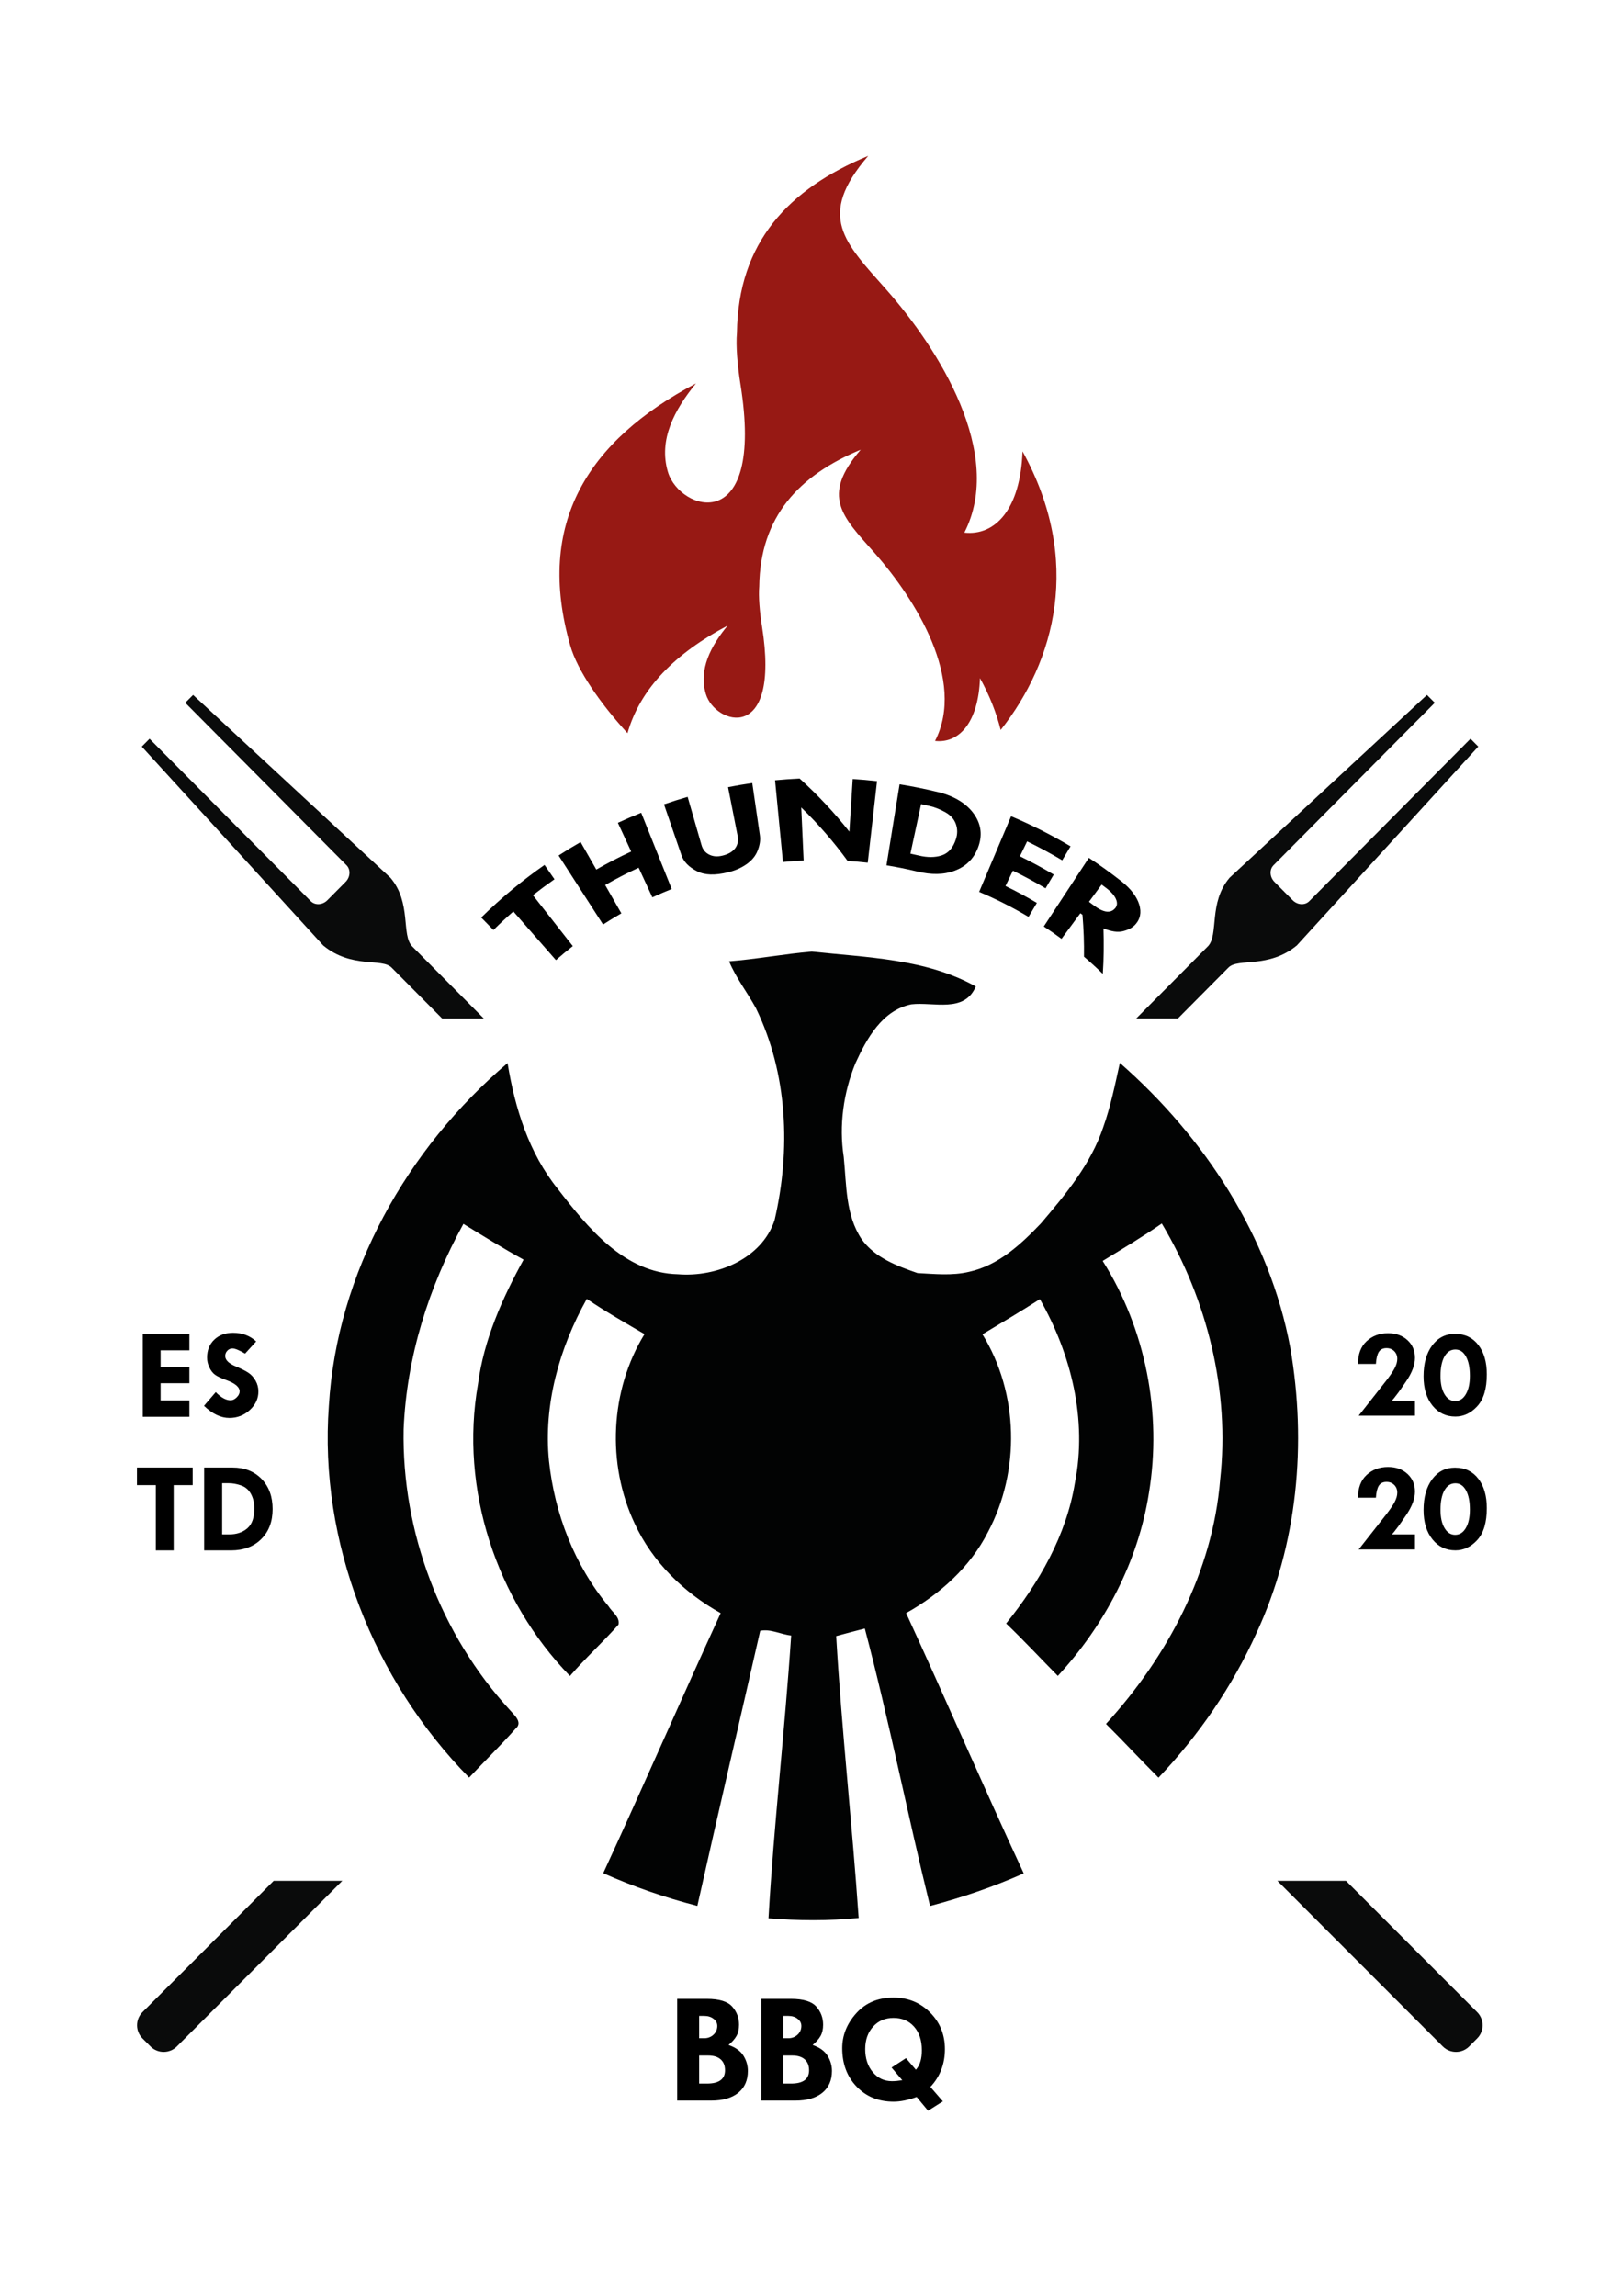 <?xml version="1.0" encoding="utf-8"?>
<!-- Generator: Adobe Illustrator 28.2.0, SVG Export Plug-In . SVG Version: 6.00 Build 0)  -->
<svg version="1.1" id="Ebene_1" xmlns="http://www.w3.org/2000/svg" xmlns:xlink="http://www.w3.org/1999/xlink" x="0px" y="0px"
	 viewBox="0 0 595.28 841.89" style="enable-background:new 0 0 595.28 841.89;" xml:space="preserve">
<style type="text/css">
	.st0{fill-rule:evenodd;clip-rule:evenodd;fill:#0A0B0B;}
	.st1{fill-rule:evenodd;clip-rule:evenodd;fill:#971914;}
	.st2{fill:#020303;}
</style>
<path class="st0" d="M70.82,254.84l-2.87,2.88l59.14,59.56c1.58,1.58,1.43,4.35-0.34,6.12l-6.68,6.73c-1.76,1.77-4.5,1.93-6.08,0.34
	l-59.14-59.56L52,273.79l66.54,72.91c10.43,8.61,21.5,4.51,25.08,8.11l18.58,18.71h15.28l-26.28-26.46
	c-4.12-4.14-0.16-15.99-8-25.19L70.82,254.84z"/>
<path class="st1" d="M318.45,57.16c-29.22,12.12-47.75,31.67-48.16,64.96c-0.42,4.57,0.18,11.91,1.3,18.85
	c9.02,56.45-22.33,46.52-26.62,32.09c-3.49-11.73,2.32-22.72,10.3-32.47c-39.65,20.99-58.98,51.25-46.1,96.2
	c2.62,9.12,11.03,21.19,20.98,32.08c4.73-16.57,17.7-29.38,36.71-39.45c-6.17,7.52-10.66,16.03-7.97,25.09
	c3.32,11.15,27.55,18.83,20.59-24.81c-0.86-5.37-1.32-11.05-1.01-14.58c0.32-25.73,14.63-40.84,37.22-50.21
	c-14.75,17.13-6.74,24.49,5.16,37.94c14.92,16.9,33.52,46.6,22.1,68.87c8.76,0.97,15.89-6.66,16.49-23.04
	c3.56,6.46,6.03,12.81,7.59,19.01c19.97-25.25,30.07-62.17,8.01-102.17c-0.77,21.2-10,31.06-21.34,29.8
	c14.78-28.82-9.28-67.23-28.59-89.09C309.73,88.85,299.37,79.32,318.45,57.16"/>
<path class="st2" d="M267.41,352.52c10.15-0.79,20.19-2.71,30.32-3.57c20.33,2.2,41.89,2.6,60.17,12.8
	c-4.18,9.85-15.4,5.59-23.63,6.54c-10.73,2.2-16.38,12.57-20.54,21.66c-4.37,10.78-6.06,22.77-4.27,34.29
	c1.05,10.22,0.6,21.31,6.6,30.23c4.86,6.75,12.89,9.76,20.45,12.38c6.3,0.32,12.71,1.02,18.91-0.46
	c10.69-2.32,19.03-10.06,26.35-17.74c9.08-10.64,18.31-21.77,22.84-35.2c2.74-7.7,4.37-15.72,6.13-23.67
	c31.02,27.2,54.88,63.55,62.5,104.43c6.09,35.1,2.72,72.18-12.41,104.68c-8.83,19.52-21.14,37.47-35.92,53
	c-6.51-6.49-12.73-13.24-19.26-19.71c22.56-24.65,39.15-55.9,41.87-89.54c3.62-32.53-4.69-65.96-21.4-93.97
	c-7.02,4.89-14.38,9.25-21.68,13.73c15.8,25.02,21.79,55.97,16.96,85.09c-3.93,25.11-16.24,48.48-33.41,67.08
	c-6.34-6.4-12.45-13.01-18.96-19.22c12.13-15.05,22.09-32.3,25.23-51.59c4.58-23.09-1.35-47.16-12.85-67.35
	c-6.92,4.45-14.01,8.65-21.07,12.89c13.34,21.68,13.92,50.13,2.02,72.52c-6.51,12.82-17.59,22.77-30.02,29.72
	c14.61,31.72,28.41,63.78,43.14,95.45c-11.11,4.94-22.63,8.86-34.36,11.96c-8.34-33.83-15.03-68.07-23.93-101.76
	c-3.51,0.9-7.02,1.83-10.5,2.78c2.02,34.52,5.88,68.91,8.25,103.38c-11.01,1.09-22.07,1.02-33.08,0.12
	c2-34.64,6.02-69.12,8.32-103.71c-3.79-0.39-7.55-2.53-11.36-1.72c-7.64,33.64-15.54,67.21-23.05,100.88
	c-11.83-3.04-23.37-7.03-34.52-11.99c14.61-31.67,28.53-63.67,43.07-95.38c-13.45-7.49-25.07-18.8-31.55-32.88
	c-10.29-21.84-9.04-48.81,3.62-69.44c-7.13-4.17-14.33-8.28-21.17-12.91c-10.04,17.95-15.94,38.74-13.87,59.4
	c2.04,19.31,9.36,38.28,21.84,53.3c1.28,2.16,4.27,3.9,3.65,6.75c-5.72,6.45-12.15,12.29-17.8,18.83
	c-27.04-27.85-40.5-68.65-33.73-107c2.14-16.28,8.88-31.42,16.73-45.67c-7.5-4.13-14.78-8.65-22.07-13.12
	c-12.73,23.09-20.84,48.87-21.93,75.31c-0.7,37.65,13.54,75.38,39.1,103.11c1.51,1.76,4.69,4.41,1.97,6.68
	c-5.48,6.19-11.41,11.94-17.05,17.95c-35.01-35.59-55.13-86.43-51.44-136.33c2.95-48.8,28.6-94.27,65.54-125.69
	c2.7,16.53,7.81,33.02,18.49,46.23c10.97,14.21,24.42,30.79,44.03,31.21c14.06,1.14,30.71-5.59,35.41-19.82
	c5.97-25.71,4.86-53.72-6.83-77.74C274.1,363.9,269.94,358.64,267.41,352.52L267.41,352.52z"/>
<path class="st0" d="M523.38,254.84l2.87,2.88l-59.14,59.56c-1.58,1.58-1.43,4.35,0.34,6.12l6.68,6.73c1.76,1.77,4.5,1.93,6.08,0.34
	l59.14-59.56l2.85,2.87l-66.54,72.91c-10.43,8.61-21.5,4.51-25.08,8.11L432,373.51h-15.28L443,347.05c4.12-4.14,0.16-15.99,8-25.19
	L523.38,254.84z"/>
<path class="st0" d="M468.5,689.71l60.71,60.76c2.66,2.64,6.98,2.64,9.63,0l2.96-2.97c2.65-2.64,2.65-6.97,0-9.63l-48.13-48.16
	H468.5z"/>
<path class="st0" d="M125.56,689.71l-60.71,60.76c-2.66,2.64-6.98,2.64-9.63,0l-2.96-2.97c-2.65-2.64-2.65-6.97,0-9.63l48.13-48.16
	H125.56z"/>
<g>
	<g>
		<path d="M69.46,513.54H58.91v-6.3h10.55v-5.93H58.91v-6.13h10.55v-6.02h-17.1v30.39h17.1V513.54z M84.55,513.5
			c-1.68,0-3.49-1-5.42-2.99l-4.31,5.02c3.07,2.96,6.18,4.44,9.33,4.44c2.87,0,5.36-0.96,7.46-2.89c2.11-1.93,3.16-4.2,3.16-6.8
			c0-1.42-0.34-2.74-1.03-3.96c-0.69-1.22-1.54-2.17-2.56-2.86c-1.02-0.69-2.52-1.45-4.51-2.3c-2.72-1.1-4.07-2.39-4.07-3.89
			c0-0.76,0.26-1.41,0.79-1.96c0.52-0.55,1.15-0.82,1.87-0.82c0.94,0,2.48,0.63,4.63,1.9l4.07-4.47c-2.28-2.11-5.11-3.17-8.47-3.17
			c-2.84,0-5.14,0.84-6.9,2.52c-1.76,1.68-2.64,3.87-2.64,6.57c0,1.22,0.27,2.41,0.82,3.58c0.55,1.17,1.22,2.05,2.03,2.66
			c0.8,0.61,2.16,1.26,4.07,1.96c3.35,1.21,5.02,2.61,5.02,4.19c0,0.77-0.36,1.5-1.09,2.21C86.09,513.15,85.34,513.5,84.55,513.5z
			 M50.23,544.61h6.92v23.93h6.55v-23.93h6.97v-6.46H50.23V544.61z M95.94,542.34c-2.7-2.79-6.27-4.19-10.69-4.19H74.88v30.39h9.81
			c4.63,0,8.34-1.38,11.12-4.14c2.79-2.76,4.18-6.43,4.18-11.02C99.99,548.82,98.64,545.14,95.94,542.34z M90.69,560.47
			c-1.73,1.47-3.93,2.2-6.62,2.2h-2.59V543.9h2.41c1.44,0,2.94,0.27,4.53,0.82c1.58,0.55,2.79,1.59,3.62,3.12
			c0.83,1.54,1.25,3.3,1.25,5.29C93.28,556.56,92.41,559,90.69,560.47z"/>
	</g>
</g>
<g>
	<path d="M510.54,513.63h8.44v5.52h-20.65l10.08-12.82c1.47-1.88,2.51-3.43,3.14-4.64s0.94-2.33,0.94-3.38
		c0-1.14-0.38-2.09-1.12-2.83c-0.75-0.74-1.69-1.11-2.82-1.11c-1.3,0-2.24,0.47-2.83,1.4c-0.59,0.94-0.94,2.4-1.07,4.39h-6.56
		c-0.02-3.58,1.04-6.36,3.15-8.32c2.12-1.96,4.74-2.94,7.86-2.94c2.9,0,5.28,0.85,7.12,2.54c1.84,1.69,2.76,3.86,2.76,6.5
		c0,2.58-1.07,5.44-3.22,8.58l-1.76,2.57c-0.7,1.04-1.58,2.22-2.64,3.55L510.54,513.63z"/>
	<path d="M533.81,489.16c3.51,0,6.3,1.34,8.39,4.03s3.13,6.28,3.13,10.78c0,5.25-1.16,9.15-3.48,11.69s-5,3.81-8.04,3.81
		c-3.48,0-6.29-1.36-8.45-4.07c-2.16-2.71-3.23-6.28-3.23-10.7c0-4.7,1.05-8.46,3.16-11.3c2.11-2.83,4.89-4.25,8.33-4.25H533.81z
		 M539.12,504.52c0-3-0.48-5.35-1.44-7.07s-2.25-2.57-3.87-2.57c-1.7,0-3.04,0.86-4.01,2.57c-0.97,1.71-1.46,4.1-1.46,7.16
		c0,2.78,0.49,5.01,1.48,6.67c0.99,1.67,2.29,2.5,3.89,2.5c1.64,0,2.95-0.83,3.93-2.5S539.12,507.37,539.12,504.52z"/>
	<path d="M510.54,562.68h8.44v5.52h-20.65l10.08-12.82c1.47-1.88,2.51-3.43,3.14-4.64s0.94-2.33,0.94-3.38
		c0-1.14-0.38-2.09-1.12-2.83c-0.75-0.74-1.69-1.11-2.82-1.11c-1.3,0-2.24,0.47-2.83,1.4c-0.59,0.94-0.94,2.4-1.07,4.39h-6.56
		c-0.02-3.58,1.04-6.36,3.15-8.32c2.12-1.96,4.74-2.94,7.86-2.94c2.9,0,5.28,0.85,7.12,2.54c1.84,1.69,2.76,3.86,2.76,6.5
		c0,2.58-1.07,5.44-3.22,8.58l-1.76,2.57c-0.7,1.04-1.58,2.22-2.64,3.55L510.54,562.68z"/>
	<path d="M533.81,538.21c3.51,0,6.3,1.34,8.39,4.03s3.13,6.28,3.13,10.78c0,5.25-1.16,9.15-3.48,11.69s-5,3.81-8.04,3.81
		c-3.48,0-6.29-1.36-8.45-4.07c-2.16-2.71-3.23-6.28-3.23-10.7c0-4.7,1.05-8.46,3.16-11.3c2.11-2.83,4.89-4.25,8.33-4.25H533.81z
		 M539.12,553.57c0-3-0.48-5.35-1.44-7.07s-2.25-2.57-3.87-2.57c-1.7,0-3.04,0.86-4.01,2.57c-0.97,1.71-1.46,4.1-1.46,7.16
		c0,2.78,0.49,5.01,1.48,6.67c0.99,1.67,2.29,2.5,3.89,2.5c1.64,0,2.95-0.83,3.93-2.5S539.12,556.42,539.12,553.57z"/>
</g>
<g>
	<g>
		<path d="M267.22,749.92c1.35-1.14,2.32-2.26,2.93-3.36c0.61-1.11,0.91-2.47,0.91-4.08c0-2.54-0.83-4.75-2.5-6.64
			c-1.67-1.89-4.77-2.84-9.31-2.84h-10.87v37.31h12.49c4.26,0,7.56-0.96,9.91-2.87c2.35-1.91,3.52-4.59,3.52-8.02
			c0-1.97-0.54-3.83-1.61-5.56C271.62,752.12,269.8,750.81,267.22,749.92z M256.42,739.25h1.9c1.36,0,2.49,0.36,3.4,1.07
			c0.91,0.71,1.36,1.58,1.36,2.61c0,1.27-0.46,2.34-1.39,3.21c-0.92,0.86-2.07,1.3-3.42,1.3h-1.84V739.25z M259.31,764.06h-2.88
			v-10.29h3.28c2,0,3.53,0.47,4.6,1.41c1.07,0.94,1.61,2.28,1.61,4.03C265.92,762.44,263.71,764.06,259.31,764.06z M298.06,749.92
			c1.35-1.14,2.32-2.26,2.93-3.36c0.61-1.11,0.91-2.47,0.91-4.08c0-2.54-0.83-4.75-2.5-6.64c-1.67-1.89-4.77-2.84-9.31-2.84h-10.87
			v37.31h12.49c4.26,0,7.56-0.96,9.91-2.87c2.35-1.91,3.52-4.59,3.52-8.02c0-1.97-0.54-3.83-1.61-5.56
			C302.46,752.12,300.64,750.81,298.06,749.92z M287.26,739.25h1.9c1.36,0,2.49,0.36,3.4,1.07c0.91,0.71,1.36,1.58,1.36,2.61
			c0,1.27-0.46,2.34-1.39,3.21c-0.92,0.86-2.07,1.3-3.42,1.3h-1.84V739.25z M290.14,764.06h-2.88v-10.29h3.28
			c2,0,3.53,0.47,4.6,1.41c1.07,0.94,1.61,2.28,1.61,4.03C296.75,762.44,294.55,764.06,290.14,764.06z M346.57,751.43
			c0-5.32-1.81-9.8-5.44-13.44c-3.63-3.64-8.1-5.46-13.4-5.46c-5.67,0-10.22,1.91-13.66,5.73c-3.44,3.82-5.16,8.1-5.16,12.83
			c0,5.74,1.77,10.44,5.3,14.11c3.53,3.67,8.05,5.5,13.56,5.5c2.48,0,5.29-0.57,8.44-1.72l4.19,5.05l5.43-3.44l-4.59-5.3
			C344.79,761.51,346.57,756.89,346.57,751.43z M335.93,758.99l-3.63-4.25l-5.29,3.44l3.93,4.66c-1.46,0.23-2.72,0.34-3.78,0.34
			c-2.84,0-5.19-1.1-7.04-3.31c-1.85-2.2-2.78-5.02-2.78-8.44c0-3.37,0.97-6.12,2.9-8.25c1.93-2.13,4.42-3.19,7.47-3.19
			c3.14,0,5.66,1.07,7.56,3.22c1.89,2.15,2.84,5.02,2.84,8.64C338.13,754.98,337.4,757.36,335.93,758.99z"/>
	</g>
</g>
<g>
	<g>
		<path d="M203.37,322.43c-1.22-1.75-2.43-3.5-3.65-5.25c-8.14,5.67-15.91,12.1-23.22,19.29c1.49,1.52,2.99,3.04,4.48,4.56
			c2.39-2.35,4.82-4.61,7.31-6.79c5.2,5.95,10.41,11.89,15.61,17.84c2.03-1.78,4.09-3.49,6.19-5.14
			c-4.87-6.22-9.75-12.44-14.62-18.66C198.06,326.25,200.69,324.3,203.37,322.43z M226.63,301.74c1.62,3.51,3.25,7.02,4.87,10.53
			c-4.34,2-8.6,4.21-12.79,6.6c-1.92-3.36-3.84-6.71-5.76-10.07c-2.72,1.56-5.42,3.2-8.07,4.92c5.44,8.43,10.87,16.87,16.31,25.3
			c2.21-1.43,4.45-2.79,6.71-4.09c-1.98-3.46-3.96-6.93-5.94-10.39c4.02-2.3,8.12-4.42,12.29-6.34c1.67,3.62,3.35,7.24,5.02,10.86
			c2.35-1.08,4.71-2.1,7.1-3.06c-3.73-9.32-7.46-18.63-11.19-27.95C232.3,299.21,229.45,300.43,226.63,301.74z M275.91,287.15
			c-2.97,0.43-5.93,0.93-8.88,1.51c1.16,5.92,2.33,11.83,3.49,17.75c0.37,1.88,0.05,3.44-0.92,4.71c-0.97,1.27-2.5,2.14-4.61,2.65
			c-1.84,0.45-3.44,0.34-4.85-0.36c-1.41-0.69-2.36-1.84-2.84-3.49c-1.7-5.9-3.39-11.8-5.09-17.69c-2.91,0.83-5.81,1.74-8.68,2.73
			c2.15,6.24,4.29,12.49,6.44,18.73c0.83,2.4,2.75,4.29,5.65,5.78c2.9,1.5,6.61,1.56,11.32,0.43c2.6-0.62,4.86-1.59,6.82-2.96
			c1.96-1.36,3.34-3.01,4.12-5c0.78-1.98,1.08-3.82,0.84-5.51C277.77,300.01,276.84,293.58,275.91,287.15z M311.53,304.98
			c-5.37-6.8-11.45-13.33-18.23-19.48c-3.01,0.14-6.02,0.35-9.03,0.64c0.97,9.99,1.94,19.97,2.9,29.96
			c2.53-0.24,5.06-0.42,7.59-0.54c-0.29-6.49-0.59-12.98-0.88-19.46c6.37,6.21,12.05,12.79,17.01,19.61
			c2.47,0.16,4.93,0.37,7.38,0.65c1.14-9.97,2.28-19.94,3.41-29.9c-2.97-0.34-5.95-0.6-8.93-0.79
			C312.35,292.11,311.94,298.55,311.53,304.98z M357.32,298.64c-2.63-3.81-7.07-6.65-13.12-8.14c-4.71-1.16-9.47-2.12-14.25-2.89
			c-1.6,9.9-3.21,19.81-4.81,29.71c3.76,0.61,7.5,1.36,11.21,2.25c5.25,1.27,9.75,1.24,13.81-0.28c4.05-1.52,6.98-4.28,8.58-8.53
			C360.34,306.52,359.97,302.46,357.32,298.64z M350.62,307.69c-1.03,3.24-2.8,5.21-5.25,6c-2.46,0.8-5.22,0.79-8.38,0.04
			c-1.02-0.24-2.04-0.47-3.07-0.69c1.31-6.06,2.61-12.12,3.92-18.17c1.07,0.23,2.13,0.47,3.19,0.72c1.9,0.45,3.83,1.21,5.75,2.3
			c1.93,1.09,3.2,2.54,3.82,4.32C351.23,303.98,351.22,305.81,350.62,307.69z M371.51,319.29c4.06,1.97,8.06,4.13,11.98,6.46
			c1-1.68,2-3.36,3-5.04c-4.06-2.42-8.2-4.65-12.41-6.7c0.88-1.82,1.77-3.64,2.65-5.47c4.36,2.12,8.66,4.43,12.87,6.94
			c1.02-1.71,2.03-3.41,3.05-5.12c-7.06-4.21-14.35-7.89-21.8-11.03c-3.91,9.24-7.81,18.49-11.72,27.73
			c6.2,2.62,12.25,5.67,18.12,9.17c1.02-1.71,2.03-3.41,3.05-5.12c-3.77-2.25-7.61-4.32-11.51-6.21
			C369.7,323.03,370.6,321.16,371.51,319.29z M417.85,331.72c-0.89-2.91-3.1-5.85-6.62-8.61c-3.86-3.03-7.82-5.87-11.86-8.53
			c-5.51,8.39-11.02,16.77-16.53,25.16c2.2,1.45,4.37,2.96,6.5,4.54c2.3-3.13,4.6-6.25,6.91-9.38c0.26,0.19,0.52,0.39,0.78,0.58
			c0.43,5.17,0.62,10.3,0.55,15.35c2.35,2.01,4.65,4.1,6.9,6.28c0.37-5.47,0.45-11.03,0.24-16.67c2.83,1.15,5.21,1.53,7.15,1.04
			c1.94-0.48,3.45-1.27,4.5-2.4C418.21,337.09,418.74,334.64,417.85,331.72z M409.07,332.99c-1.77,2.14-4.44,1.67-8.12-1.14
			c-0.51-0.39-1.02-0.77-1.54-1.15c1.55-2.1,3.1-4.21,4.65-6.31c0.57,0.42,1.15,0.85,1.72,1.29c1.79,1.36,2.97,2.72,3.53,4.03
			C409.88,331.03,409.79,332.12,409.07,332.99z"/>
	</g>
</g>
</svg>
